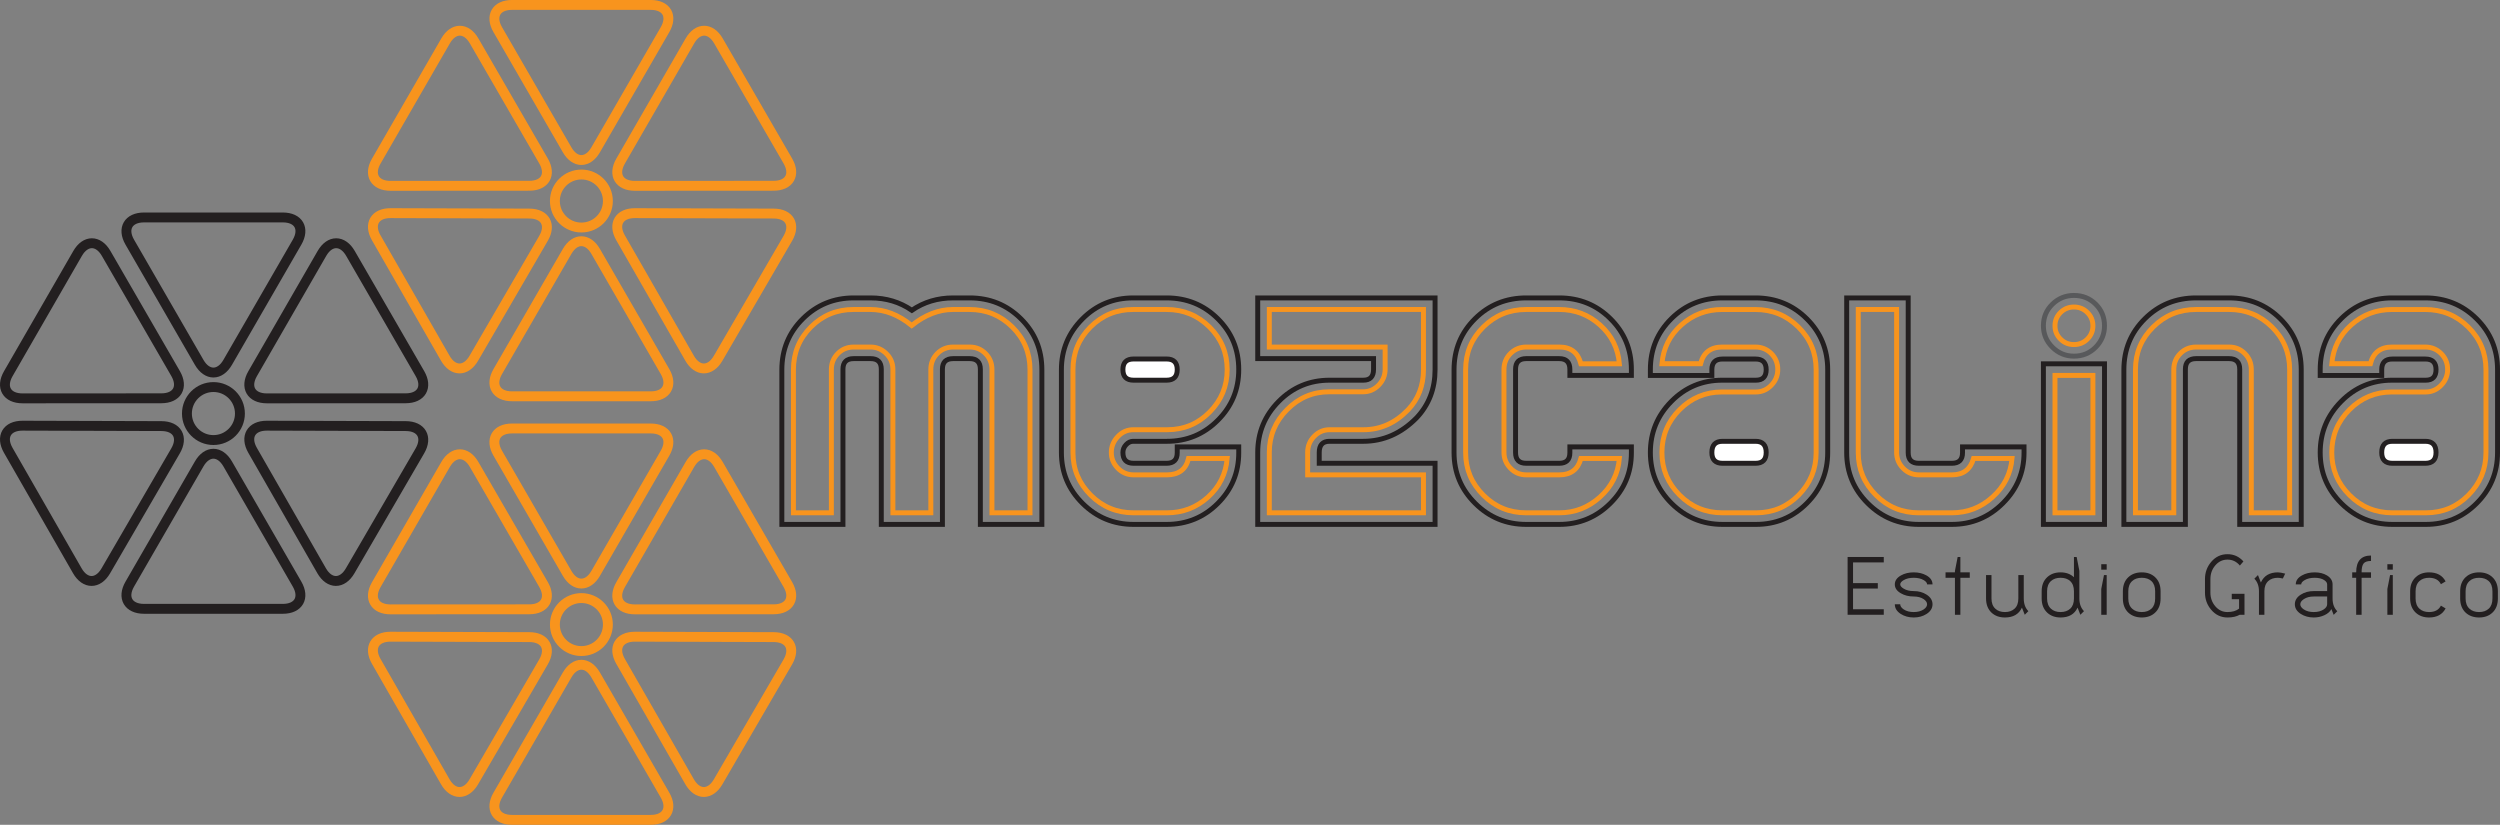 <?xml version="1.0" encoding="UTF-8"?>
<svg xmlns="http://www.w3.org/2000/svg" xmlns:xlink="http://www.w3.org/1999/xlink" width="774.77pt" height="255.61pt" viewBox="0 0 774.77 255.61" version="1.1">
<rect x="0" y="0" width="774.77" height="255.61" fill="#808080" stroke="none"/>
<defs>
<clipPath id="clip1">
  <path d="M 173 179 L 263 179 L 263 255.609 L 173 255.609 Z M 173 179 "/>
</clipPath>
<clipPath id="clip2">
  <path d="M 98 179 L 187 179 L 187 255.609 L 98 255.609 Z M 98 179 "/>
</clipPath>
<clipPath id="clip3">
  <path d="M 135 188 L 225 188 L 225 255.609 L 135 255.609 Z M 135 188 "/>
</clipPath>
<clipPath id="clip4">
  <path d="M 710 83 L 774.77 83 L 774.77 172 L 710 172 Z M 710 83 "/>
</clipPath>
<clipPath id="clip5">
  <path d="M 713 87 L 774.77 87 L 774.77 168 L 713 168 Z M 713 87 "/>
</clipPath>
<clipPath id="clip6">
  <path d="M 762 177 L 774.77 177 L 774.77 192 L 762 192 Z M 762 177 "/>
</clipPath>
</defs>
<g id="surface1">
<path style="fill:none;stroke-width:30.652;stroke-linecap:butt;stroke-linejoin:miter;stroke:rgb(13.699%,12.199%,12.5%);stroke-opacity:1;stroke-miterlimit:4;" d="M 1301.406 1398.287 C 1325.742 1356.256 1305.898 1321.803 1257.305 1321.764 L 827.07 1321.53 C 778.477 1321.491 758.594 1355.905 782.852 1397.975 L 997.734 1770.748 C 1022.031 1812.819 1061.758 1812.858 1086.055 1770.787 Z M 1301.406 1398.287 " transform="matrix(0.1,0,0,-0.1,0,255.61)"/>
<path style="fill:none;stroke-width:30.652;stroke-linecap:butt;stroke-linejoin:miter;stroke:rgb(13.699%,12.199%,12.5%);stroke-opacity:1;stroke-miterlimit:4;" d="M 782.773 1160.514 C 758.594 1202.662 778.594 1237.037 827.148 1236.881 L 1257.422 1235.631 C 1305.977 1235.475 1325.742 1200.983 1301.367 1158.991 L 1085.117 787.038 C 1060.703 745.045 1020.977 745.163 996.797 787.272 Z M 782.773 1160.514 " transform="matrix(0.1,0,0,-0.1,0,255.61)"/>
<path style="fill:none;stroke-width:30.652;stroke-linecap:butt;stroke-linejoin:miter;stroke:rgb(13.699%,12.199%,12.5%);stroke-opacity:1;stroke-miterlimit:4;" d="M 544.258 1398.287 C 568.555 1356.256 548.711 1321.803 500.117 1321.764 L 69.883 1321.53 C 21.289 1321.491 1.406 1355.905 25.664 1397.975 L 240.547 1770.748 C 264.844 1812.819 304.57 1812.858 328.906 1770.787 Z M 544.258 1398.287 " transform="matrix(0.1,0,0,-0.1,0,255.61)"/>
<path style="fill:none;stroke-width:30.652;stroke-linecap:butt;stroke-linejoin:miter;stroke:rgb(13.699%,12.199%,12.5%);stroke-opacity:1;stroke-miterlimit:4;" d="M 25.586 1160.514 C 1.445 1202.662 21.406 1237.037 69.961 1236.881 L 500.234 1235.631 C 548.828 1235.475 568.555 1200.983 544.141 1158.991 L 327.93 787.038 C 303.516 745.045 263.789 745.163 239.609 787.272 Z M 25.586 1160.514 " transform="matrix(0.1,0,0,-0.1,0,255.61)"/>
<path style="fill:none;stroke-width:30.652;stroke-linecap:butt;stroke-linejoin:miter;stroke:rgb(13.699%,12.199%,12.5%);stroke-opacity:1;stroke-miterlimit:4;" d="M 876.562 1882.194 C 925.156 1882.194 945 1847.78 920.703 1805.709 L 705.586 1433.092 C 681.289 1391.022 641.562 1391.022 617.266 1433.092 L 402.148 1805.709 C 377.852 1847.78 397.734 1882.194 446.328 1882.194 Z M 876.562 1882.194 " transform="matrix(0.1,0,0,-0.1,0,255.61)"/>
<path style="fill:none;stroke-width:30.652;stroke-linecap:butt;stroke-linejoin:miter;stroke:rgb(13.699%,12.199%,12.5%);stroke-opacity:1;stroke-miterlimit:4;" d="M 446.328 669.264 C 397.734 669.264 377.852 703.717 402.148 745.788 L 617.266 1118.366 C 641.562 1160.436 681.289 1160.436 705.586 1118.366 L 920.703 745.788 C 945 703.717 925.117 669.264 876.562 669.264 Z M 446.328 669.264 " transform="matrix(0.1,0,0,-0.1,0,255.61)"/>
<path style="fill:none;stroke-width:30.652;stroke-linecap:butt;stroke-linejoin:miter;stroke:rgb(13.699%,12.199%,12.5%);stroke-opacity:1;stroke-miterlimit:4;" d="M 743.555 1274.498 C 743.555 1229.147 706.797 1192.35 661.445 1192.35 C 616.094 1192.35 579.297 1229.147 579.297 1274.498 C 579.297 1319.85 616.094 1356.608 661.445 1356.608 C 706.797 1356.608 743.555 1319.85 743.555 1274.498 Z M 743.555 1274.498 " transform="matrix(0.1,0,0,-0.1,0,255.61)"/>
<path style="fill:none;stroke-width:30.652;stroke-linecap:butt;stroke-linejoin:miter;stroke:rgb(96.899%,57.999%,11.4%);stroke-opacity:1;stroke-miterlimit:4;" d="M 2441.758 744.342 C 2466.094 702.272 2446.25 667.858 2397.656 667.819 L 1967.422 667.584 C 1918.828 667.545 1898.945 701.959 1923.203 744.03 L 2138.125 1116.764 C 2162.383 1158.834 2202.109 1158.873 2226.445 1116.803 Z M 2441.758 744.342 " transform="matrix(0.1,0,0,-0.1,0,255.61)"/>
<g clip-path="url(#clip1)" clip-rule="nonzero">
<path style="fill:none;stroke-width:30.652;stroke-linecap:butt;stroke-linejoin:miter;stroke:rgb(96.899%,57.999%,11.4%);stroke-opacity:1;stroke-miterlimit:4;" d="M 1923.125 506.569 C 1898.945 548.717 1918.945 583.053 1967.5 582.936 L 2397.773 581.647 C 2446.367 581.491 2466.094 547.038 2441.719 505.045 L 2225.469 133.053 C 2201.055 91.061 2161.328 91.178 2137.148 133.327 Z M 1923.125 506.569 " transform="matrix(0.1,0,0,-0.1,0,255.61)"/>
</g>
<path style="fill:none;stroke-width:30.652;stroke-linecap:butt;stroke-linejoin:miter;stroke:rgb(96.899%,57.999%,11.4%);stroke-opacity:1;stroke-miterlimit:4;" d="M 1684.609 744.342 C 1708.906 702.272 1689.062 667.858 1640.469 667.819 L 1210.234 667.584 C 1161.641 667.545 1141.758 701.959 1166.016 744.03 L 1380.938 1116.764 C 1405.195 1158.834 1444.922 1158.873 1469.258 1116.803 Z M 1684.609 744.342 " transform="matrix(0.1,0,0,-0.1,0,255.61)"/>
<g clip-path="url(#clip2)" clip-rule="nonzero">
<path style="fill:none;stroke-width:30.652;stroke-linecap:butt;stroke-linejoin:miter;stroke:rgb(96.899%,57.999%,11.4%);stroke-opacity:1;stroke-miterlimit:4;" d="M 1165.938 506.569 C 1141.797 548.717 1161.758 583.053 1210.312 582.936 L 1640.586 581.647 C 1689.141 581.491 1708.906 547.038 1684.492 505.045 L 1468.281 133.053 C 1443.867 91.061 1404.141 91.178 1379.961 133.327 Z M 1165.938 506.569 " transform="matrix(0.1,0,0,-0.1,0,255.61)"/>
</g>
<path style="fill:none;stroke-width:30.652;stroke-linecap:butt;stroke-linejoin:miter;stroke:rgb(96.899%,57.999%,11.4%);stroke-opacity:1;stroke-miterlimit:4;" d="M 2016.914 1228.209 C 2065.508 1228.209 2085.352 1193.795 2061.055 1151.725 L 1845.938 779.108 C 1821.641 737.077 1781.914 737.077 1757.617 779.108 L 1542.5 1151.725 C 1518.203 1193.795 1538.086 1228.209 1586.68 1228.209 Z M 2016.914 1228.209 " transform="matrix(0.1,0,0,-0.1,0,255.61)"/>
<g clip-path="url(#clip3)" clip-rule="nonzero">
<path style="fill:none;stroke-width:30.652;stroke-linecap:butt;stroke-linejoin:miter;stroke:rgb(96.899%,57.999%,11.4%);stroke-opacity:1;stroke-miterlimit:4;" d="M 1586.68 15.319 C 1538.086 15.319 1518.203 49.733 1542.5 91.803 L 1757.617 464.42 C 1781.914 506.491 1821.641 506.491 1845.938 464.42 L 2061.055 91.803 C 2085.352 49.733 2065.508 15.319 2016.914 15.319 Z M 1586.68 15.319 " transform="matrix(0.1,0,0,-0.1,0,255.61)"/>
</g>
<path style="fill:none;stroke-width:30.652;stroke-linecap:butt;stroke-linejoin:miter;stroke:rgb(96.899%,57.999%,11.4%);stroke-opacity:1;stroke-miterlimit:4;" d="M 1883.906 620.514 C 1883.906 575.163 1847.148 538.405 1801.797 538.405 C 1756.445 538.405 1719.648 575.163 1719.648 620.514 C 1719.648 665.866 1756.445 702.623 1801.797 702.623 C 1847.148 702.623 1883.906 665.866 1883.906 620.514 Z M 1883.906 620.514 " transform="matrix(0.1,0,0,-0.1,0,255.61)"/>
<path style="fill:none;stroke-width:30.652;stroke-linecap:butt;stroke-linejoin:miter;stroke:rgb(96.899%,57.999%,11.4%);stroke-opacity:1;stroke-miterlimit:4;" d="M 2441.758 2056.92 C 2466.094 2014.889 2446.25 1980.436 2397.656 1980.436 L 1967.422 1980.162 C 1918.828 1980.123 1898.945 2014.537 1923.203 2056.647 L 2138.125 2429.342 C 2162.383 2471.452 2202.109 2471.452 2226.445 2429.42 Z M 2441.758 2056.92 " transform="matrix(0.1,0,0,-0.1,0,255.61)"/>
<path style="fill:none;stroke-width:30.652;stroke-linecap:butt;stroke-linejoin:miter;stroke:rgb(96.899%,57.999%,11.4%);stroke-opacity:1;stroke-miterlimit:4;" d="M 1923.125 1819.186 C 1898.945 1861.295 1918.945 1895.67 1967.5 1895.553 L 2397.773 1894.264 C 2446.367 1894.108 2466.094 1859.655 2441.719 1817.623 L 2225.469 1445.67 C 2201.055 1403.678 2161.328 1403.795 2137.148 1445.944 Z M 1923.125 1819.186 " transform="matrix(0.1,0,0,-0.1,0,255.61)"/>
<path style="fill:none;stroke-width:30.652;stroke-linecap:butt;stroke-linejoin:miter;stroke:rgb(96.899%,57.999%,11.4%);stroke-opacity:1;stroke-miterlimit:4;" d="M 1684.609 2056.92 C 1708.906 2014.889 1689.062 1980.436 1640.469 1980.436 L 1210.234 1980.162 C 1161.641 1980.123 1141.758 2014.537 1166.016 2056.647 L 1380.938 2429.342 C 1405.195 2471.452 1444.922 2471.452 1469.258 2429.42 Z M 1684.609 2056.92 " transform="matrix(0.1,0,0,-0.1,0,255.61)"/>
<path style="fill:none;stroke-width:30.652;stroke-linecap:butt;stroke-linejoin:miter;stroke:rgb(96.899%,57.999%,11.4%);stroke-opacity:1;stroke-miterlimit:4;" d="M 1165.938 1819.186 C 1141.797 1861.295 1161.758 1895.67 1210.312 1895.553 L 1640.586 1894.264 C 1689.141 1894.108 1708.906 1859.655 1684.492 1817.623 L 1468.281 1445.67 C 1443.867 1403.678 1404.141 1403.795 1379.961 1445.944 Z M 1165.938 1819.186 " transform="matrix(0.1,0,0,-0.1,0,255.61)"/>
<path style="fill:none;stroke-width:30.652;stroke-linecap:butt;stroke-linejoin:miter;stroke:rgb(96.899%,57.999%,11.4%);stroke-opacity:1;stroke-miterlimit:4;" d="M 2016.914 2540.827 C 2065.508 2540.827 2085.352 2506.412 2061.055 2464.342 L 1845.938 2091.725 C 1821.641 2049.655 1781.914 2049.655 1757.617 2091.725 L 1542.5 2464.303 C 1518.203 2506.412 1538.086 2540.827 1586.68 2540.827 Z M 2016.914 2540.827 " transform="matrix(0.1,0,0,-0.1,0,255.61)"/>
<path style="fill:none;stroke-width:30.652;stroke-linecap:butt;stroke-linejoin:miter;stroke:rgb(96.899%,57.999%,11.4%);stroke-opacity:1;stroke-miterlimit:4;" d="M 1586.68 1327.936 C 1538.086 1327.936 1518.203 1362.35 1542.5 1404.42 L 1757.617 1777.037 C 1781.914 1819.108 1821.641 1819.108 1845.938 1777.037 L 2061.055 1404.42 C 2085.352 1362.35 2065.508 1327.897 2016.914 1327.936 Z M 1586.68 1327.936 " transform="matrix(0.1,0,0,-0.1,0,255.61)"/>
<path style="fill:none;stroke-width:30.652;stroke-linecap:butt;stroke-linejoin:miter;stroke:rgb(96.899%,57.999%,11.4%);stroke-opacity:1;stroke-miterlimit:4;" d="M 1883.906 1933.131 C 1883.906 1887.741 1847.148 1850.983 1801.797 1850.983 C 1756.445 1850.983 1719.648 1887.741 1719.648 1933.131 C 1719.648 1978.483 1756.445 2015.241 1801.797 2015.241 C 1847.148 2015.241 1883.906 1978.483 1883.906 1933.131 Z M 1883.906 1933.131 " transform="matrix(0.1,0,0,-0.1,0,255.61)"/>
<path style="fill:none;stroke-width:15.326;stroke-linecap:butt;stroke-linejoin:miter;stroke:rgb(13.699%,12.199%,12.5%);stroke-opacity:1;stroke-miterlimit:4;" d="M 3004.883 1632.858 C 3067.344 1632.858 3120.312 1611.334 3163.75 1568.366 C 3207.148 1525.397 3228.867 1472.662 3228.867 1410.241 L 3228.867 930.944 L 3038.203 930.944 L 3038.203 1411.725 C 3038.203 1433.717 3027.188 1444.694 3005.156 1444.694 L 2953.711 1444.694 C 2931.641 1444.694 2920.625 1433.717 2920.625 1411.725 L 2920.625 930.944 L 2731.211 930.944 L 2731.211 1411.725 C 2731.211 1433.717 2720.195 1444.694 2698.164 1444.694 L 2645.469 1444.694 C 2623.438 1444.694 2612.383 1433.717 2612.383 1411.725 L 2612.383 930.944 L 2423.008 930.944 L 2423.008 1410.241 C 2423.008 1472.662 2444.727 1525.397 2488.125 1568.366 C 2531.523 1611.334 2584.062 1632.858 2645.742 1632.858 L 2698.125 1632.858 C 2745.977 1632.858 2788.594 1620.045 2825.938 1594.459 C 2863.281 1620.045 2905.859 1632.858 2953.75 1632.858 Z M 3004.883 1632.858 " transform="matrix(0.1,0,0,-0.1,0,255.61)"/>
<path style="fill:none;stroke-width:15.326;stroke-linecap:butt;stroke-linejoin:miter;stroke:rgb(96.899%,57.999%,11.4%);stroke-opacity:1;stroke-miterlimit:4;" d="M 3004.492 1596.959 L 2953.32 1596.959 C 2909.492 1596.959 2866.875 1580.436 2825.469 1547.428 C 2784.844 1580.436 2742.227 1596.959 2697.578 1596.959 L 2645.195 1596.959 C 2593.242 1596.959 2549.219 1578.834 2513.086 1542.702 C 2476.953 1506.53 2458.906 1462.467 2458.906 1410.475 L 2458.906 966.842 L 2576.484 966.842 L 2576.484 1411.022 C 2576.484 1430.514 2583.164 1446.998 2596.523 1460.436 C 2609.883 1473.873 2626.289 1480.592 2645.703 1480.592 L 2697.93 1480.592 C 2716.523 1480.592 2732.734 1473.873 2746.484 1460.436 C 2760.234 1446.998 2767.148 1430.514 2767.148 1411.022 L 2767.148 966.842 L 2884.727 966.842 L 2884.727 1411.022 C 2884.727 1430.514 2891.406 1446.998 2904.766 1460.436 C 2918.086 1473.873 2934.492 1480.592 2953.945 1480.592 L 3004.922 1480.592 C 3024.336 1480.592 3040.742 1473.873 3054.062 1460.436 C 3067.422 1446.998 3074.102 1430.514 3074.102 1411.022 L 3074.102 966.842 L 3192.031 966.842 L 3192.031 1410.475 C 3192.031 1462.467 3173.75 1506.53 3137.227 1542.702 C 3100.664 1578.834 3056.445 1596.959 3004.492 1596.959 Z M 3004.492 1596.959 " transform="matrix(0.1,0,0,-0.1,0,255.61)"/>
<path style="fill:none;stroke-width:15.326;stroke-linecap:butt;stroke-linejoin:miter;stroke:rgb(13.699%,12.199%,12.5%);stroke-opacity:1;stroke-miterlimit:4;" d="M 3616.289 1188.444 L 3511.641 1188.444 C 3503.516 1188.444 3496.211 1184.928 3489.727 1177.897 C 3483.203 1170.905 3480 1162.858 3480 1153.756 C 3480 1131.491 3490.938 1120.358 3512.93 1120.358 L 3615.391 1120.358 C 3637.344 1120.358 3648.32 1131.217 3648.32 1152.975 L 3648.32 1171.139 L 3838.945 1171.139 L 3838.945 1152.897 C 3838.945 1091.452 3817.266 1039.108 3773.906 995.866 C 3730.547 952.584 3677.617 930.944 3615.234 930.944 L 3513.086 930.944 C 3451.484 930.944 3398.789 952.623 3355 996.022 C 3311.211 1039.42 3289.375 1091.92 3289.375 1153.561 L 3289.375 1410.241 C 3289.375 1471.842 3311.055 1524.342 3354.414 1567.741 C 3397.734 1611.139 3450.273 1632.858 3511.875 1632.858 L 3615.234 1632.858 C 3677.617 1632.858 3730.547 1611.373 3773.906 1568.483 C 3817.266 1525.592 3838.945 1472.975 3838.945 1410.631 C 3838.945 1349.108 3817.266 1296.686 3773.867 1253.405 C 3730.469 1210.084 3677.93 1188.444 3616.289 1188.444 Z M 3616.289 1188.444 " transform="matrix(0.1,0,0,-0.1,0,255.61)"/>
<path style="fill:none;stroke-width:15.326;stroke-linecap:butt;stroke-linejoin:miter;stroke:rgb(96.899%,57.999%,11.4%);stroke-opacity:1;stroke-miterlimit:4;" d="M 3803.086 1410.631 C 3803.086 1462.584 3784.766 1506.608 3748.203 1542.741 C 3711.641 1578.873 3667.344 1596.959 3615.352 1596.959 L 3511.758 1596.959 C 3459.727 1596.959 3415.664 1578.834 3379.492 1542.702 C 3343.32 1506.53 3325.234 1462.467 3325.234 1410.475 L 3325.234 1153.327 C 3325.234 1102.116 3343.555 1058.248 3380.234 1021.686 C 3416.875 985.123 3461.289 966.842 3513.438 966.842 L 3616.094 966.842 C 3664.961 966.842 3707.305 982.897 3743.203 1015.045 C 3779.023 1047.155 3798.984 1087.233 3803.086 1135.202 L 3683.398 1135.202 C 3675.273 1101.373 3652.891 1084.459 3616.25 1084.459 L 3513.672 1084.459 C 3494.141 1084.459 3477.656 1091.334 3464.219 1105.123 C 3450.82 1118.912 3444.062 1135.123 3444.062 1153.795 C 3444.062 1172.467 3450.781 1188.834 3464.141 1203.053 C 3477.539 1217.233 3493.555 1224.342 3512.227 1224.342 L 3616.875 1224.342 C 3668.789 1224.342 3712.812 1242.623 3748.906 1279.147 C 3785 1315.631 3803.086 1359.498 3803.086 1410.631 Z M 3803.086 1410.631 " transform="matrix(0.1,0,0,-0.1,0,255.61)"/>
<path style=" stroke:none;fill-rule:nonzero;fill:rgb(100%,100%,100%);fill-opacity:1;" d="M 361.539 111.254 L 351.293 111.254 C 349.094 111.254 348 112.352 348 114.539 C 348 116.734 349.094 117.824 351.293 117.824 L 361.539 117.824 C 363.734 117.824 364.832 116.734 364.832 114.539 C 364.832 112.352 363.734 111.254 361.539 111.254 "/>
<path style="fill:none;stroke-width:15.326;stroke-linecap:butt;stroke-linejoin:miter;stroke:rgb(13.699%,12.199%,12.5%);stroke-opacity:1;stroke-miterlimit:4;" d="M 3615.391 1443.561 L 3512.93 1443.561 C 3490.938 1443.561 3480 1432.584 3480 1410.709 C 3480 1388.756 3490.938 1377.858 3512.93 1377.858 L 3615.391 1377.858 C 3637.344 1377.858 3648.32 1388.756 3648.32 1410.709 C 3648.32 1432.584 3637.344 1443.561 3615.391 1443.561 Z M 3615.391 1443.561 " transform="matrix(0.1,0,0,-0.1,0,255.61)"/>
<path style="fill:none;stroke-width:15.326;stroke-linecap:butt;stroke-linejoin:miter;stroke:rgb(13.699%,12.199%,12.5%);stroke-opacity:1;stroke-miterlimit:4;" d="M 4390.156 1261.295 C 4342.305 1212.702 4287.148 1188.444 4224.688 1188.444 L 4120.039 1188.444 C 4098.945 1188.444 4088.398 1176.881 4088.398 1153.756 L 4088.398 1120.358 L 4447.383 1120.358 L 4447.383 930.944 L 3897.773 930.944 L 3897.773 1153.795 C 3897.773 1215.475 3919.453 1268.248 3962.852 1312.077 C 4006.289 1355.905 4058.789 1377.858 4120.43 1377.858 L 4225.078 1377.858 C 4246.211 1377.858 4256.719 1388.952 4256.719 1411.256 L 4256.719 1444.694 L 3897.773 1444.694 L 3897.773 1632.858 L 4447.383 1632.858 L 4447.383 1410.631 C 4447.383 1351.53 4428.32 1301.764 4390.156 1261.295 Z M 4390.156 1261.295 " transform="matrix(0.1,0,0,-0.1,0,255.61)"/>
<path style="fill:none;stroke-width:15.326;stroke-linecap:butt;stroke-linejoin:miter;stroke:rgb(96.899%,57.999%,11.4%);stroke-opacity:1;stroke-miterlimit:4;" d="M 4364.023 1286.412 C 4395.664 1319.694 4411.484 1361.139 4411.484 1410.631 L 4411.484 1596.959 L 3933.672 1596.959 L 3933.672 1480.592 L 4292.617 1480.592 L 4292.617 1411.256 C 4292.617 1392.623 4285.938 1376.373 4272.578 1362.584 C 4259.18 1348.834 4243.125 1341.92 4224.492 1341.92 L 4119.844 1341.92 C 4068.711 1341.92 4024.922 1323.405 3988.398 1286.334 C 3951.875 1249.264 3933.672 1205.084 3933.672 1153.756 L 3933.672 966.842 L 4411.484 966.842 L 4411.484 1084.459 L 4052.5 1084.459 L 4052.5 1153.795 C 4052.5 1173.248 4059.18 1189.889 4072.578 1203.639 C 4085.977 1217.428 4101.992 1224.342 4120.625 1224.342 L 4225.312 1224.342 C 4278.008 1224.342 4324.258 1245.045 4364.023 1286.412 Z M 4364.023 1286.412 " transform="matrix(0.1,0,0,-0.1,0,255.61)"/>
<path style="fill:none;stroke-width:15.326;stroke-linecap:butt;stroke-linejoin:miter;stroke:rgb(13.699%,12.199%,12.5%);stroke-opacity:1;stroke-miterlimit:4;" d="M 4865.156 1392.702 L 4865.156 1411.256 C 4865.156 1433.522 4854.18 1444.694 4832.227 1444.694 L 4729.766 1444.694 C 4707.773 1444.694 4696.836 1433.639 4696.836 1411.647 L 4696.836 1153.366 C 4696.836 1131.334 4707.773 1120.358 4729.766 1120.358 L 4832.227 1120.358 C 4854.18 1120.358 4865.156 1131.217 4865.156 1152.975 L 4865.156 1171.139 L 5055.781 1171.139 L 5055.781 1152.897 C 5055.781 1091.452 5033.906 1039.108 4990.117 995.866 C 4946.367 952.584 4893.633 930.944 4832.07 930.944 L 4729.922 930.944 C 4668.281 930.944 4615.625 952.623 4571.836 996.022 C 4528.047 1039.42 4506.172 1091.92 4506.172 1153.561 L 4506.172 1410.241 C 4506.172 1472.662 4527.891 1525.397 4571.211 1568.366 C 4614.609 1611.334 4667.5 1632.858 4729.922 1632.858 L 4832.07 1632.858 C 4894.453 1632.858 4947.383 1611.412 4990.742 1568.522 C 5034.102 1525.67 5055.781 1473.131 5055.781 1410.866 L 5055.781 1392.702 Z M 4865.156 1392.702 " transform="matrix(0.1,0,0,-0.1,0,255.61)"/>
<path style="fill:none;stroke-width:15.326;stroke-linecap:butt;stroke-linejoin:miter;stroke:rgb(96.899%,57.999%,11.4%);stroke-opacity:1;stroke-miterlimit:4;" d="M 4899.414 1428.6 L 5018.633 1428.6 C 5014.57 1476.569 4994.648 1516.608 4958.906 1548.756 C 4923.164 1580.866 4880.898 1596.959 4832.148 1596.959 L 4729.805 1596.959 C 4677.773 1596.959 4633.477 1578.834 4596.914 1542.702 C 4560.352 1506.53 4542.109 1462.467 4542.109 1410.475 L 4542.109 1153.327 C 4542.109 1102.116 4560.352 1058.248 4596.914 1021.686 C 4633.477 985.123 4677.773 966.842 4729.805 966.842 L 4832.148 966.842 C 4880.078 966.842 4922.148 983.131 4958.359 1015.67 C 4994.492 1048.209 5014.57 1088.014 5018.633 1135.202 L 4899.414 1135.202 C 4890.469 1101.373 4868.164 1084.459 4832.461 1084.459 L 4730.273 1084.459 C 4710.781 1084.459 4694.375 1091.334 4680.977 1105.162 C 4667.617 1118.991 4660.898 1135.241 4660.898 1153.952 L 4660.898 1411.1 C 4660.898 1430.592 4667.617 1447.037 4680.977 1460.475 C 4694.375 1473.873 4710.781 1480.592 4730.273 1480.592 L 4832.461 1480.592 C 4868.164 1480.592 4890.469 1463.248 4899.414 1428.6 Z M 4899.414 1428.6 " transform="matrix(0.1,0,0,-0.1,0,255.61)"/>
<path style="fill:none;stroke-width:15.326;stroke-linecap:butt;stroke-linejoin:miter;stroke:rgb(13.699%,12.199%,12.5%);stroke-opacity:1;stroke-miterlimit:4;" d="M 5664.18 1153.561 C 5664.18 1091.92 5642.5 1039.42 5599.141 996.022 C 5555.781 952.623 5503.281 930.944 5441.68 930.944 L 5338.359 930.944 C 5276.719 930.944 5224.023 952.663 5180.273 996.139 C 5136.484 1039.498 5114.609 1092.116 5114.609 1153.795 C 5114.609 1215.475 5136.289 1268.248 5179.688 1312.077 C 5223.086 1355.905 5275.625 1377.858 5337.266 1377.858 L 5441.914 1377.858 C 5463.008 1377.858 5473.555 1388.756 5473.555 1410.631 C 5473.555 1432.467 5462.578 1443.444 5440.625 1443.444 L 5338.164 1443.444 C 5316.211 1443.444 5305.195 1432.506 5305.195 1410.631 L 5305.195 1392.467 L 5114.609 1392.467 L 5114.609 1410.67 C 5114.609 1472.975 5136.289 1525.592 5179.648 1568.483 C 5223.008 1611.373 5275.898 1632.858 5338.359 1632.858 L 5440.469 1632.858 C 5502.891 1632.858 5555.781 1611.334 5599.141 1568.366 C 5642.5 1525.397 5664.18 1472.662 5664.18 1410.241 Z M 5664.18 1153.561 " transform="matrix(0.1,0,0,-0.1,0,255.61)"/>
<path style="fill:none;stroke-width:15.326;stroke-linecap:butt;stroke-linejoin:miter;stroke:rgb(96.899%,57.999%,11.4%);stroke-opacity:1;stroke-miterlimit:4;" d="M 5628.32 1153.327 L 5628.32 1410.436 C 5628.32 1462.428 5610 1506.491 5573.32 1542.623 C 5536.641 1578.795 5492.266 1596.881 5440.117 1596.881 L 5337.461 1596.881 C 5288.555 1596.881 5246.211 1580.827 5210.391 1548.834 C 5174.492 1516.764 5154.531 1476.803 5150.469 1428.952 L 5270.156 1428.952 C 5279.102 1463.366 5301.484 1480.592 5337.305 1480.592 L 5439.883 1480.592 C 5459.414 1480.592 5475.898 1473.834 5489.336 1460.436 C 5502.734 1446.998 5509.453 1430.514 5509.453 1410.944 C 5509.453 1392.233 5502.773 1375.944 5489.375 1362.116 C 5476.016 1348.248 5460 1341.334 5441.328 1341.334 L 5336.68 1341.334 C 5285.547 1341.334 5241.758 1323.053 5205.234 1286.452 C 5168.75 1249.85 5150.469 1205.514 5150.469 1153.483 C 5150.469 1102.233 5168.75 1058.327 5205.352 1021.764 C 5241.875 985.163 5286.172 966.842 5338.203 966.842 L 5441.836 966.842 C 5493.828 966.842 5537.891 985.123 5574.062 1021.686 C 5610.234 1058.248 5628.32 1102.116 5628.32 1153.327 Z M 5628.32 1153.327 " transform="matrix(0.1,0,0,-0.1,0,255.61)"/>
<path style=" stroke:none;fill-rule:nonzero;fill:rgb(100%,100%,100%);fill-opacity:1;" d="M 530.52 140.234 C 530.52 142.461 531.621 143.574 533.816 143.574 L 544.062 143.574 C 546.258 143.574 547.355 142.461 547.355 140.234 C 547.355 137.922 546.258 136.766 544.062 136.766 L 533.816 136.766 C 531.621 136.766 530.52 137.922 530.52 140.234 "/>
<path style="fill:none;stroke-width:15.326;stroke-linecap:butt;stroke-linejoin:miter;stroke:rgb(13.699%,12.199%,12.5%);stroke-opacity:1;stroke-miterlimit:4;" d="M 5305.195 1153.756 C 5305.195 1131.491 5316.211 1120.358 5338.164 1120.358 L 5440.625 1120.358 C 5462.578 1120.358 5473.555 1131.491 5473.555 1153.756 C 5473.555 1176.881 5462.578 1188.444 5440.625 1188.444 L 5338.164 1188.444 C 5316.211 1188.444 5305.195 1176.881 5305.195 1153.756 Z M 5305.195 1153.756 " transform="matrix(0.1,0,0,-0.1,0,255.61)"/>
<path style="fill:none;stroke-width:15.326;stroke-linecap:butt;stroke-linejoin:miter;stroke:rgb(13.699%,12.199%,12.5%);stroke-opacity:1;stroke-miterlimit:4;" d="M 5723.008 1153.561 L 5723.008 1632.858 L 5913.633 1632.858 L 5913.633 1153.248 C 5913.633 1131.295 5924.57 1120.358 5946.562 1120.358 L 6049.062 1120.358 C 6070.977 1120.358 6081.992 1131.217 6081.992 1152.975 L 6081.992 1171.139 L 6272.617 1171.139 L 6272.617 1152.897 C 6272.617 1092.233 6250.703 1040.084 6206.953 996.452 C 6163.164 952.78 6110.469 930.944 6048.867 930.944 L 5946.758 930.944 C 5885.117 930.944 5832.422 952.623 5788.672 996.022 C 5744.883 1039.42 5723.008 1091.92 5723.008 1153.561 Z M 5723.008 1153.561 " transform="matrix(0.1,0,0,-0.1,0,255.61)"/>
<path style="fill:none;stroke-width:15.326;stroke-linecap:butt;stroke-linejoin:miter;stroke:rgb(96.899%,57.999%,11.4%);stroke-opacity:1;stroke-miterlimit:4;" d="M 5946.602 966.842 L 6048.945 966.842 C 6096.914 966.842 6138.945 983.131 6175.117 1015.67 C 6211.289 1048.209 6231.406 1088.014 6235.469 1135.202 L 6116.211 1135.202 C 6106.484 1101.373 6084.219 1084.459 6049.297 1084.459 L 5947.07 1084.459 C 5927.617 1084.459 5911.172 1091.334 5897.812 1105.162 C 5884.414 1118.952 5877.734 1135.162 5877.734 1153.834 L 5877.734 1596.959 L 5758.906 1596.959 L 5758.906 1153.327 C 5758.906 1102.116 5777.148 1058.248 5813.75 1021.686 C 5850.312 985.123 5894.609 966.842 5946.602 966.842 Z M 5946.602 966.842 " transform="matrix(0.1,0,0,-0.1,0,255.61)"/>
<path style="fill:none;stroke-width:15.326;stroke-linecap:butt;stroke-linejoin:miter;stroke:rgb(34.499%,34.9%,35.699%);stroke-opacity:1;stroke-miterlimit:4;" d="M 6522.031 1546.412 C 6522.031 1520.709 6512.93 1498.561 6494.727 1480.084 C 6476.484 1461.569 6454.023 1452.35 6427.344 1452.35 C 6401.445 1452.35 6379.18 1461.569 6360.547 1480.084 C 6341.953 1498.561 6332.656 1520.709 6332.656 1546.412 C 6332.656 1572.975 6341.953 1595.241 6360.547 1613.366 C 6379.18 1631.452 6401.445 1640.514 6427.344 1640.514 C 6454.023 1640.514 6476.484 1631.452 6494.727 1613.366 C 6512.93 1595.241 6522.031 1572.975 6522.031 1546.412 Z M 6522.031 1546.412 " transform="matrix(0.1,0,0,-0.1,0,255.61)"/>
<path style="fill:none;stroke-width:15.326;stroke-linecap:butt;stroke-linejoin:miter;stroke:rgb(13.699%,12.199%,12.5%);stroke-opacity:1;stroke-miterlimit:4;" d="M 6522.031 1428.6 L 6522.031 930.944 L 6332.656 930.944 L 6332.656 1428.6 Z M 6522.031 1428.6 " transform="matrix(0.1,0,0,-0.1,0,255.61)"/>
<path style="fill:none;stroke-width:15.326;stroke-linecap:butt;stroke-linejoin:miter;stroke:rgb(96.899%,57.999%,11.4%);stroke-opacity:1;stroke-miterlimit:4;" d="M 6427.344 1604.616 C 6411.016 1604.616 6397.109 1598.952 6385.703 1587.623 C 6374.258 1576.295 6368.555 1562.584 6368.555 1546.412 C 6368.555 1530.241 6374.258 1516.491 6385.703 1505.202 C 6397.109 1493.873 6411.016 1488.248 6427.344 1488.248 C 6443.672 1488.248 6457.578 1493.873 6468.984 1505.202 C 6480.43 1516.491 6486.133 1530.241 6486.133 1546.412 C 6486.133 1562.584 6480.43 1576.295 6468.984 1587.623 C 6457.578 1598.952 6443.672 1604.616 6427.344 1604.616 Z M 6427.344 1604.616 " transform="matrix(0.1,0,0,-0.1,0,255.61)"/>
<path style="fill:none;stroke-width:15.326;stroke-linecap:butt;stroke-linejoin:miter;stroke:rgb(96.899%,57.999%,11.4%);stroke-opacity:1;stroke-miterlimit:4;" d="M 6486.133 1392.702 L 6368.555 1392.702 L 6368.555 966.842 L 6486.133 966.842 Z M 6486.133 1392.702 " transform="matrix(0.1,0,0,-0.1,0,255.61)"/>
<path style="fill:none;stroke-width:15.326;stroke-linecap:butt;stroke-linejoin:miter;stroke:rgb(13.699%,12.199%,12.5%);stroke-opacity:1;stroke-miterlimit:4;" d="M 7131.68 1410.241 L 7131.68 930.944 L 6941.055 930.944 L 6941.055 1411.725 C 6941.055 1433.717 6930.078 1444.694 6908.125 1444.694 L 6805.625 1444.694 C 6783.672 1444.694 6772.695 1433.717 6772.695 1411.725 L 6772.695 930.944 L 6582.07 930.944 L 6582.07 1410.241 C 6582.07 1472.662 6603.75 1525.397 6647.148 1568.366 C 6690.469 1611.334 6743.359 1632.858 6805.82 1632.858 L 6907.93 1632.858 C 6970.352 1632.858 7023.242 1611.334 7066.641 1568.366 C 7110 1525.397 7131.68 1472.662 7131.68 1410.241 Z M 7131.68 1410.241 " transform="matrix(0.1,0,0,-0.1,0,255.61)"/>
<path style="fill:none;stroke-width:15.326;stroke-linecap:butt;stroke-linejoin:miter;stroke:rgb(96.899%,57.999%,11.4%);stroke-opacity:1;stroke-miterlimit:4;" d="M 6908.086 1596.959 L 6805.703 1596.959 C 6753.672 1596.959 6709.375 1578.834 6672.812 1542.702 C 6636.25 1506.53 6617.969 1462.467 6617.969 1410.475 L 6617.969 966.842 L 6736.797 966.842 L 6736.797 1411.022 C 6736.797 1430.514 6743.438 1446.998 6756.797 1460.436 C 6770.156 1473.873 6786.523 1480.592 6805.938 1480.592 L 6907.812 1480.592 C 6927.227 1480.592 6943.594 1473.873 6956.914 1460.436 C 6970.273 1446.998 6976.953 1430.514 6976.953 1411.022 L 6976.953 966.842 L 7095.781 966.842 L 7095.781 1410.475 C 7095.781 1462.467 7077.5 1506.53 7040.938 1542.702 C 7004.375 1578.834 6960.078 1596.959 6908.086 1596.959 Z M 6908.086 1596.959 " transform="matrix(0.1,0,0,-0.1,0,255.61)"/>
<g clip-path="url(#clip4)" clip-rule="nonzero">
<path style="fill:none;stroke-width:15.326;stroke-linecap:butt;stroke-linejoin:miter;stroke:rgb(13.699%,12.199%,12.5%);stroke-opacity:1;stroke-miterlimit:4;" d="M 7740.078 1153.561 C 7740.078 1091.92 7718.398 1039.42 7675.039 996.022 C 7631.641 952.623 7579.18 930.944 7517.539 930.944 L 7414.219 930.944 C 7352.578 930.944 7299.883 952.663 7256.133 996.139 C 7212.344 1039.498 7190.469 1092.116 7190.469 1153.795 C 7190.469 1215.475 7212.148 1268.248 7255.547 1312.077 C 7298.984 1355.905 7351.484 1377.858 7413.125 1377.858 L 7517.812 1377.858 C 7538.906 1377.858 7549.453 1388.756 7549.453 1410.631 C 7549.453 1432.467 7538.477 1443.444 7516.484 1443.444 L 7414.062 1443.444 C 7392.07 1443.444 7381.133 1432.506 7381.133 1410.631 L 7381.133 1392.467 L 7190.469 1392.467 L 7190.469 1410.67 C 7190.469 1472.975 7212.148 1525.592 7255.508 1568.483 C 7298.867 1611.373 7351.797 1632.858 7414.219 1632.858 L 7516.367 1632.858 C 7578.75 1632.858 7631.641 1611.334 7675.039 1568.366 C 7718.398 1525.397 7740.078 1472.662 7740.078 1410.241 Z M 7740.078 1153.561 " transform="matrix(0.1,0,0,-0.1,0,255.61)"/>
</g>
<g clip-path="url(#clip5)" clip-rule="nonzero">
<path style="fill:none;stroke-width:15.326;stroke-linecap:butt;stroke-linejoin:miter;stroke:rgb(96.899%,57.999%,11.4%);stroke-opacity:1;stroke-miterlimit:4;" d="M 7704.18 1153.327 L 7704.18 1410.436 C 7704.18 1462.428 7685.859 1506.491 7649.219 1542.623 C 7612.539 1578.795 7568.125 1596.881 7515.977 1596.881 L 7413.359 1596.881 C 7364.453 1596.881 7322.07 1580.827 7286.25 1548.834 C 7250.391 1516.764 7230.43 1476.803 7226.367 1428.952 L 7346.016 1428.952 C 7354.961 1463.366 7377.383 1480.592 7413.164 1480.592 L 7515.742 1480.592 C 7535.312 1480.592 7551.758 1473.834 7565.195 1460.436 C 7578.594 1446.998 7585.352 1430.514 7585.352 1410.944 C 7585.352 1392.233 7578.672 1375.944 7565.312 1362.116 C 7551.875 1348.248 7535.859 1341.334 7517.227 1341.334 L 7412.539 1341.334 C 7361.445 1341.334 7317.617 1323.053 7281.133 1286.452 C 7244.609 1249.85 7226.367 1205.514 7226.367 1153.483 C 7226.367 1102.233 7244.648 1058.327 7281.211 1021.764 C 7317.773 985.163 7362.07 966.842 7414.062 966.842 L 7517.695 966.842 C 7569.688 966.842 7613.75 985.123 7649.922 1021.686 C 7686.094 1058.248 7704.18 1102.116 7704.18 1153.327 Z M 7704.18 1153.327 " transform="matrix(0.1,0,0,-0.1,0,255.61)"/>
</g>
<path style=" stroke:none;fill-rule:nonzero;fill:rgb(100%,100%,100%);fill-opacity:1;" d="M 738.113 140.234 C 738.113 142.461 739.207 143.574 741.406 143.574 L 751.648 143.574 C 753.848 143.574 754.945 142.461 754.945 140.234 C 754.945 137.922 753.848 136.766 751.648 136.766 L 741.406 136.766 C 739.207 136.766 738.113 137.922 738.113 140.234 "/>
<path style="fill:none;stroke-width:15.326;stroke-linecap:butt;stroke-linejoin:miter;stroke:rgb(13.699%,12.199%,12.5%);stroke-opacity:1;stroke-miterlimit:4;" d="M 7381.133 1153.756 C 7381.133 1131.491 7392.07 1120.358 7414.062 1120.358 L 7516.484 1120.358 C 7538.477 1120.358 7549.453 1131.491 7549.453 1153.756 C 7549.453 1176.881 7538.477 1188.444 7516.484 1188.444 L 7414.062 1188.444 C 7392.07 1188.444 7381.133 1176.881 7381.133 1153.756 Z M 7381.133 1153.756 " transform="matrix(0.1,0,0,-0.1,0,255.61)"/>
<path style=" stroke:none;fill-rule:nonzero;fill:rgb(13.699%,12.199%,12.5%);fill-opacity:1;" d="M 583.797 190.523 L 572.586 190.523 L 572.586 172.613 L 583.797 172.613 L 583.797 174.297 L 574.27 174.297 L 574.27 180.711 L 581.949 180.711 L 581.949 182.395 L 574.27 182.395 L 574.27 188.812 L 583.797 188.812 L 583.797 190.523 "/>
<path style=" stroke:none;fill-rule:nonzero;fill:rgb(13.699%,12.199%,12.5%);fill-opacity:1;" d="M 598.902 187.27 C 598.902 188.484 598.285 189.484 597.055 190.27 C 595.93 190.996 594.605 191.363 593.074 191.363 C 591.543 191.363 590.207 190.996 589.066 190.27 C 587.836 189.484 587.219 188.484 587.219 187.27 L 588.898 187.27 C 588.898 187.852 589.262 188.383 589.988 188.867 C 590.812 189.41 591.84 189.68 593.074 189.68 C 594.305 189.68 595.336 189.41 596.156 188.867 C 596.867 188.383 597.219 187.852 597.219 187.27 C 597.219 186.691 596.867 186.16 596.156 185.672 C 595.336 185.133 594.305 184.859 593.074 184.859 C 591.559 184.859 590.242 184.535 589.121 183.879 C 587.852 183.168 587.219 182.246 587.219 181.105 C 587.219 179.965 587.852 179.039 589.121 178.332 C 590.242 177.695 591.559 177.379 593.074 177.379 C 594.586 177.379 595.906 177.695 597.027 178.332 C 598.277 179.039 598.902 179.965 598.902 181.105 L 597.219 181.105 C 597.219 180.641 596.875 180.199 596.184 179.789 C 595.359 179.301 594.324 179.059 593.074 179.059 C 591.82 179.059 590.781 179.301 589.961 179.789 C 589.254 180.199 588.898 180.641 588.898 181.105 C 588.898 181.574 589.254 182.012 589.961 182.422 C 590.781 182.926 591.82 183.18 593.074 183.18 C 594.605 183.18 595.93 183.543 597.055 184.273 C 598.285 185.055 598.902 186.055 598.902 187.27 "/>
<path style=" stroke:none;fill-rule:nonzero;fill:rgb(13.699%,12.199%,12.5%);fill-opacity:1;" d="M 610.449 179.059 L 607.535 179.059 L 607.535 190.523 L 605.852 190.523 L 605.852 179.059 L 602.938 179.059 L 602.938 177.379 L 605.852 177.379 L 605.852 176.93 L 606.695 172.613 L 607.535 172.613 L 607.535 177.379 L 610.449 177.379 L 610.449 179.059 "/>
<path style=" stroke:none;fill-rule:nonzero;fill:rgb(13.699%,12.199%,12.5%);fill-opacity:1;" d="M 626.617 188.309 C 625.664 190.344 623.906 191.363 621.348 191.363 C 619.668 191.363 618.297 190.875 617.23 189.906 C 616.07 188.82 615.492 187.348 615.492 185.477 L 615.492 178.219 L 617.176 178.219 L 617.176 185.477 C 617.176 186.859 617.574 187.914 618.379 188.645 C 619.109 189.336 620.098 189.68 621.348 189.68 C 622.582 189.68 623.586 189.328 624.348 188.617 C 625.117 187.906 625.5 186.859 625.5 185.477 L 625.5 178.219 L 627.18 178.219 L 627.18 185.477 C 627.18 187.121 627.656 188.43 628.609 189.402 L 627.488 190.523 L 626.617 188.309 "/>
<path style=" stroke:none;fill-rule:nonzero;fill:rgb(13.699%,12.199%,12.5%);fill-opacity:1;" d="M 642.734 185.477 L 642.734 183.234 C 642.734 181.852 642.34 180.797 641.555 180.07 C 640.824 179.395 639.836 179.059 638.586 179.059 C 637.352 179.059 636.359 179.395 635.613 180.07 C 634.812 180.797 634.41 181.852 634.41 183.234 L 634.41 185.477 C 634.41 186.859 634.812 187.914 635.613 188.645 C 636.359 189.336 637.352 189.68 638.586 189.68 C 639.836 189.68 640.84 189.328 641.598 188.617 C 642.355 187.906 642.734 186.859 642.734 185.477 Z M 643.855 188.309 C 642.918 190.344 641.164 191.363 638.586 191.363 C 636.922 191.363 635.559 190.875 634.492 189.906 C 633.316 188.82 632.727 187.348 632.727 185.477 L 632.727 183.234 C 632.727 181.367 633.316 179.898 634.492 178.836 C 635.559 177.863 636.922 177.379 638.586 177.379 C 640.285 177.379 641.668 177.883 642.734 178.891 L 642.734 172.613 L 643.574 172.613 L 644.414 176.93 L 644.414 185.477 C 644.414 187.121 644.891 188.43 645.844 189.402 L 644.723 190.523 L 643.855 188.309 "/>
<path style=" stroke:none;fill-rule:nonzero;fill:rgb(13.699%,12.199%,12.5%);fill-opacity:1;" d="M 652.879 190.523 L 651.195 190.523 L 651.195 182.535 L 652.039 178.219 L 652.879 178.219 Z M 652.879 176.535 L 651.195 176.535 L 651.195 174.855 L 652.879 174.855 L 652.879 176.535 "/>
<path style=" stroke:none;fill-rule:nonzero;fill:rgb(13.699%,12.199%,12.5%);fill-opacity:1;" d="M 667.898 185.477 L 667.898 183.234 C 667.898 181.852 667.508 180.797 666.723 180.07 C 665.996 179.395 665.004 179.059 663.754 179.059 C 662.504 179.059 661.512 179.395 660.781 180.07 C 659.977 180.797 659.574 181.852 659.574 183.234 L 659.574 185.477 C 659.574 186.859 659.977 187.914 660.781 188.645 C 661.527 189.336 662.516 189.68 663.754 189.68 C 665.004 189.68 666.008 189.328 666.762 188.617 C 667.52 187.906 667.898 186.859 667.898 185.477 Z M 669.582 185.477 C 669.582 187.363 669.004 188.84 667.844 189.906 C 666.797 190.875 665.434 191.363 663.754 191.363 C 662.09 191.363 660.715 190.875 659.633 189.906 C 658.473 188.82 657.895 187.348 657.895 185.477 L 657.895 183.234 C 657.895 181.367 658.473 179.898 659.633 178.836 C 660.695 177.863 662.07 177.379 663.754 177.379 C 665.434 177.379 666.797 177.863 667.844 178.836 C 669.004 179.898 669.582 181.367 669.582 183.234 L 669.582 185.477 "/>
<path style=" stroke:none;fill-rule:nonzero;fill:rgb(13.699%,12.199%,12.5%);fill-opacity:1;" d="M 695.586 190.523 L 694.102 190.523 C 693.113 191.082 691.852 191.363 690.32 191.363 C 688.301 191.363 686.617 190.566 685.273 188.98 C 683.984 187.469 683.34 185.691 683.34 183.656 L 683.34 179.453 C 683.34 177.414 683.984 175.641 685.273 174.125 C 686.617 172.539 688.301 171.746 690.32 171.746 C 692.281 171.746 693.926 172.492 695.254 173.988 L 694.156 175.273 C 693.129 174.043 691.852 173.426 690.32 173.426 C 688.824 173.426 687.566 174.02 686.551 175.207 C 685.531 176.395 685.023 177.809 685.023 179.453 L 685.023 183.656 C 685.023 185.301 685.531 186.715 686.551 187.902 C 687.566 189.09 688.824 189.68 690.32 189.68 C 691.812 189.68 693.012 189.328 693.906 188.617 L 693.906 185.703 L 691.637 185.703 L 691.637 184.02 L 695.586 184.02 L 695.586 190.523 "/>
<path style=" stroke:none;fill-rule:nonzero;fill:rgb(13.699%,12.199%,12.5%);fill-opacity:1;" d="M 708.199 177.77 L 707.469 179.285 C 706.797 179.133 706.281 179.059 705.93 179.059 C 704.695 179.059 703.703 179.395 702.957 180.07 C 702.156 180.797 701.754 181.852 701.754 183.234 L 701.754 190.523 L 700.07 190.523 L 700.07 183.234 C 700.07 181.609 699.594 180.312 698.641 179.34 L 699.762 178.219 L 700.66 180.516 C 701.609 178.426 703.367 177.379 705.93 177.379 C 706.434 177.379 707.191 177.508 708.199 177.77 "/>
<path style=" stroke:none;fill-rule:nonzero;fill:rgb(13.699%,12.199%,12.5%);fill-opacity:1;" d="M 721.203 187.27 L 721.203 184.859 L 717.055 184.859 C 715.82 184.859 714.793 185.133 713.973 185.672 C 713.242 186.16 712.879 186.691 712.879 187.27 C 712.879 187.852 713.242 188.383 713.973 188.867 C 714.793 189.41 715.82 189.68 717.055 189.68 C 718.285 189.68 719.312 189.41 720.137 188.867 C 720.848 188.383 721.203 187.852 721.203 187.27 Z M 724.344 189.43 L 723.223 190.551 L 722.52 188.758 C 722.09 189.559 721.363 190.195 720.348 190.66 C 719.328 191.129 718.23 191.363 717.055 191.363 C 715.52 191.363 714.188 190.996 713.047 190.27 C 711.812 189.484 711.195 188.484 711.195 187.27 C 711.195 186.055 711.812 185.055 713.047 184.273 C 714.188 183.543 715.52 183.18 717.055 183.18 L 721.203 183.18 L 721.203 181.105 C 721.203 180.621 720.902 180.18 720.305 179.789 C 719.578 179.301 718.586 179.059 717.336 179.059 C 716.086 179.059 715.047 179.301 714.223 179.789 C 713.516 180.199 713.16 180.641 713.16 181.105 L 711.48 181.105 C 711.48 179.965 712.109 179.039 713.383 178.332 C 714.504 177.695 715.82 177.379 717.336 177.379 C 718.828 177.379 720.098 177.695 721.148 178.332 C 722.305 179.039 722.883 179.965 722.883 181.105 L 722.883 185.531 C 722.883 187.141 723.367 188.438 724.344 189.43 "/>
<path style=" stroke:none;fill-rule:nonzero;fill:rgb(13.699%,12.199%,12.5%);fill-opacity:1;" d="M 734.793 179.059 L 731.879 179.059 L 731.879 190.523 L 730.199 190.523 L 730.199 179.059 L 728.965 179.059 L 728.965 177.379 L 730.199 177.379 C 730.199 173.902 731.73 172.164 734.793 172.164 L 734.793 173.848 C 733.672 173.848 732.906 174.109 732.496 174.633 C 732.086 175.156 731.879 176.07 731.879 177.379 L 734.793 177.379 L 734.793 179.059 "/>
<path style=" stroke:none;fill-rule:nonzero;fill:rgb(13.699%,12.199%,12.5%);fill-opacity:1;" d="M 741.547 190.523 L 739.863 190.523 L 739.863 182.535 L 740.707 178.219 L 741.547 178.219 Z M 741.547 176.535 L 739.863 176.535 L 739.863 174.855 L 741.547 174.855 L 741.547 176.535 "/>
<path style=" stroke:none;fill-rule:nonzero;fill:rgb(13.699%,12.199%,12.5%);fill-opacity:1;" d="M 757.914 188.559 C 756.922 190.43 755.215 191.363 752.785 191.363 C 751.121 191.363 749.758 190.875 748.695 189.906 C 747.516 188.82 746.926 187.348 746.926 185.477 L 746.926 183.234 C 746.926 181.367 747.516 179.898 748.695 178.836 C 749.758 177.863 751.121 177.379 752.785 177.379 C 755.215 177.379 756.922 178.312 757.914 180.18 L 756.457 181.051 C 755.801 179.723 754.578 179.059 752.785 179.059 C 751.551 179.059 750.562 179.395 749.812 180.07 C 749.012 180.797 748.609 181.852 748.609 183.234 L 748.609 185.477 C 748.609 186.859 749.012 187.914 749.812 188.645 C 750.562 189.336 751.551 189.68 752.785 189.68 C 754.578 189.68 755.801 189.016 756.457 187.691 L 757.914 188.559 "/>
<g clip-path="url(#clip6)" clip-rule="nonzero">
<path style=" stroke:none;fill-rule:nonzero;fill:rgb(13.699%,12.199%,12.5%);fill-opacity:1;" d="M 772.43 185.477 L 772.43 183.234 C 772.43 181.852 772.039 180.797 771.254 180.07 C 770.527 179.395 769.535 179.059 768.281 179.059 C 767.031 179.059 766.043 179.395 765.312 180.07 C 764.508 180.797 764.109 181.852 764.109 183.234 L 764.109 185.477 C 764.109 186.859 764.508 187.914 765.312 188.645 C 766.059 189.336 767.051 189.68 768.281 189.68 C 769.535 189.68 770.539 189.328 771.297 188.617 C 772.055 187.906 772.43 186.859 772.43 185.477 Z M 774.113 185.477 C 774.113 187.363 773.535 188.84 772.375 189.906 C 771.328 190.875 769.965 191.363 768.281 191.363 C 766.621 191.363 765.246 190.875 764.164 189.906 C 763.004 188.82 762.426 187.348 762.426 185.477 L 762.426 183.234 C 762.426 181.367 763.004 179.898 764.164 178.836 C 765.227 177.863 766.602 177.379 768.281 177.379 C 769.965 177.379 771.328 177.863 772.375 178.836 C 773.535 179.898 774.113 181.367 774.113 183.234 L 774.113 185.477 "/>
</g>
</g>
</svg>

